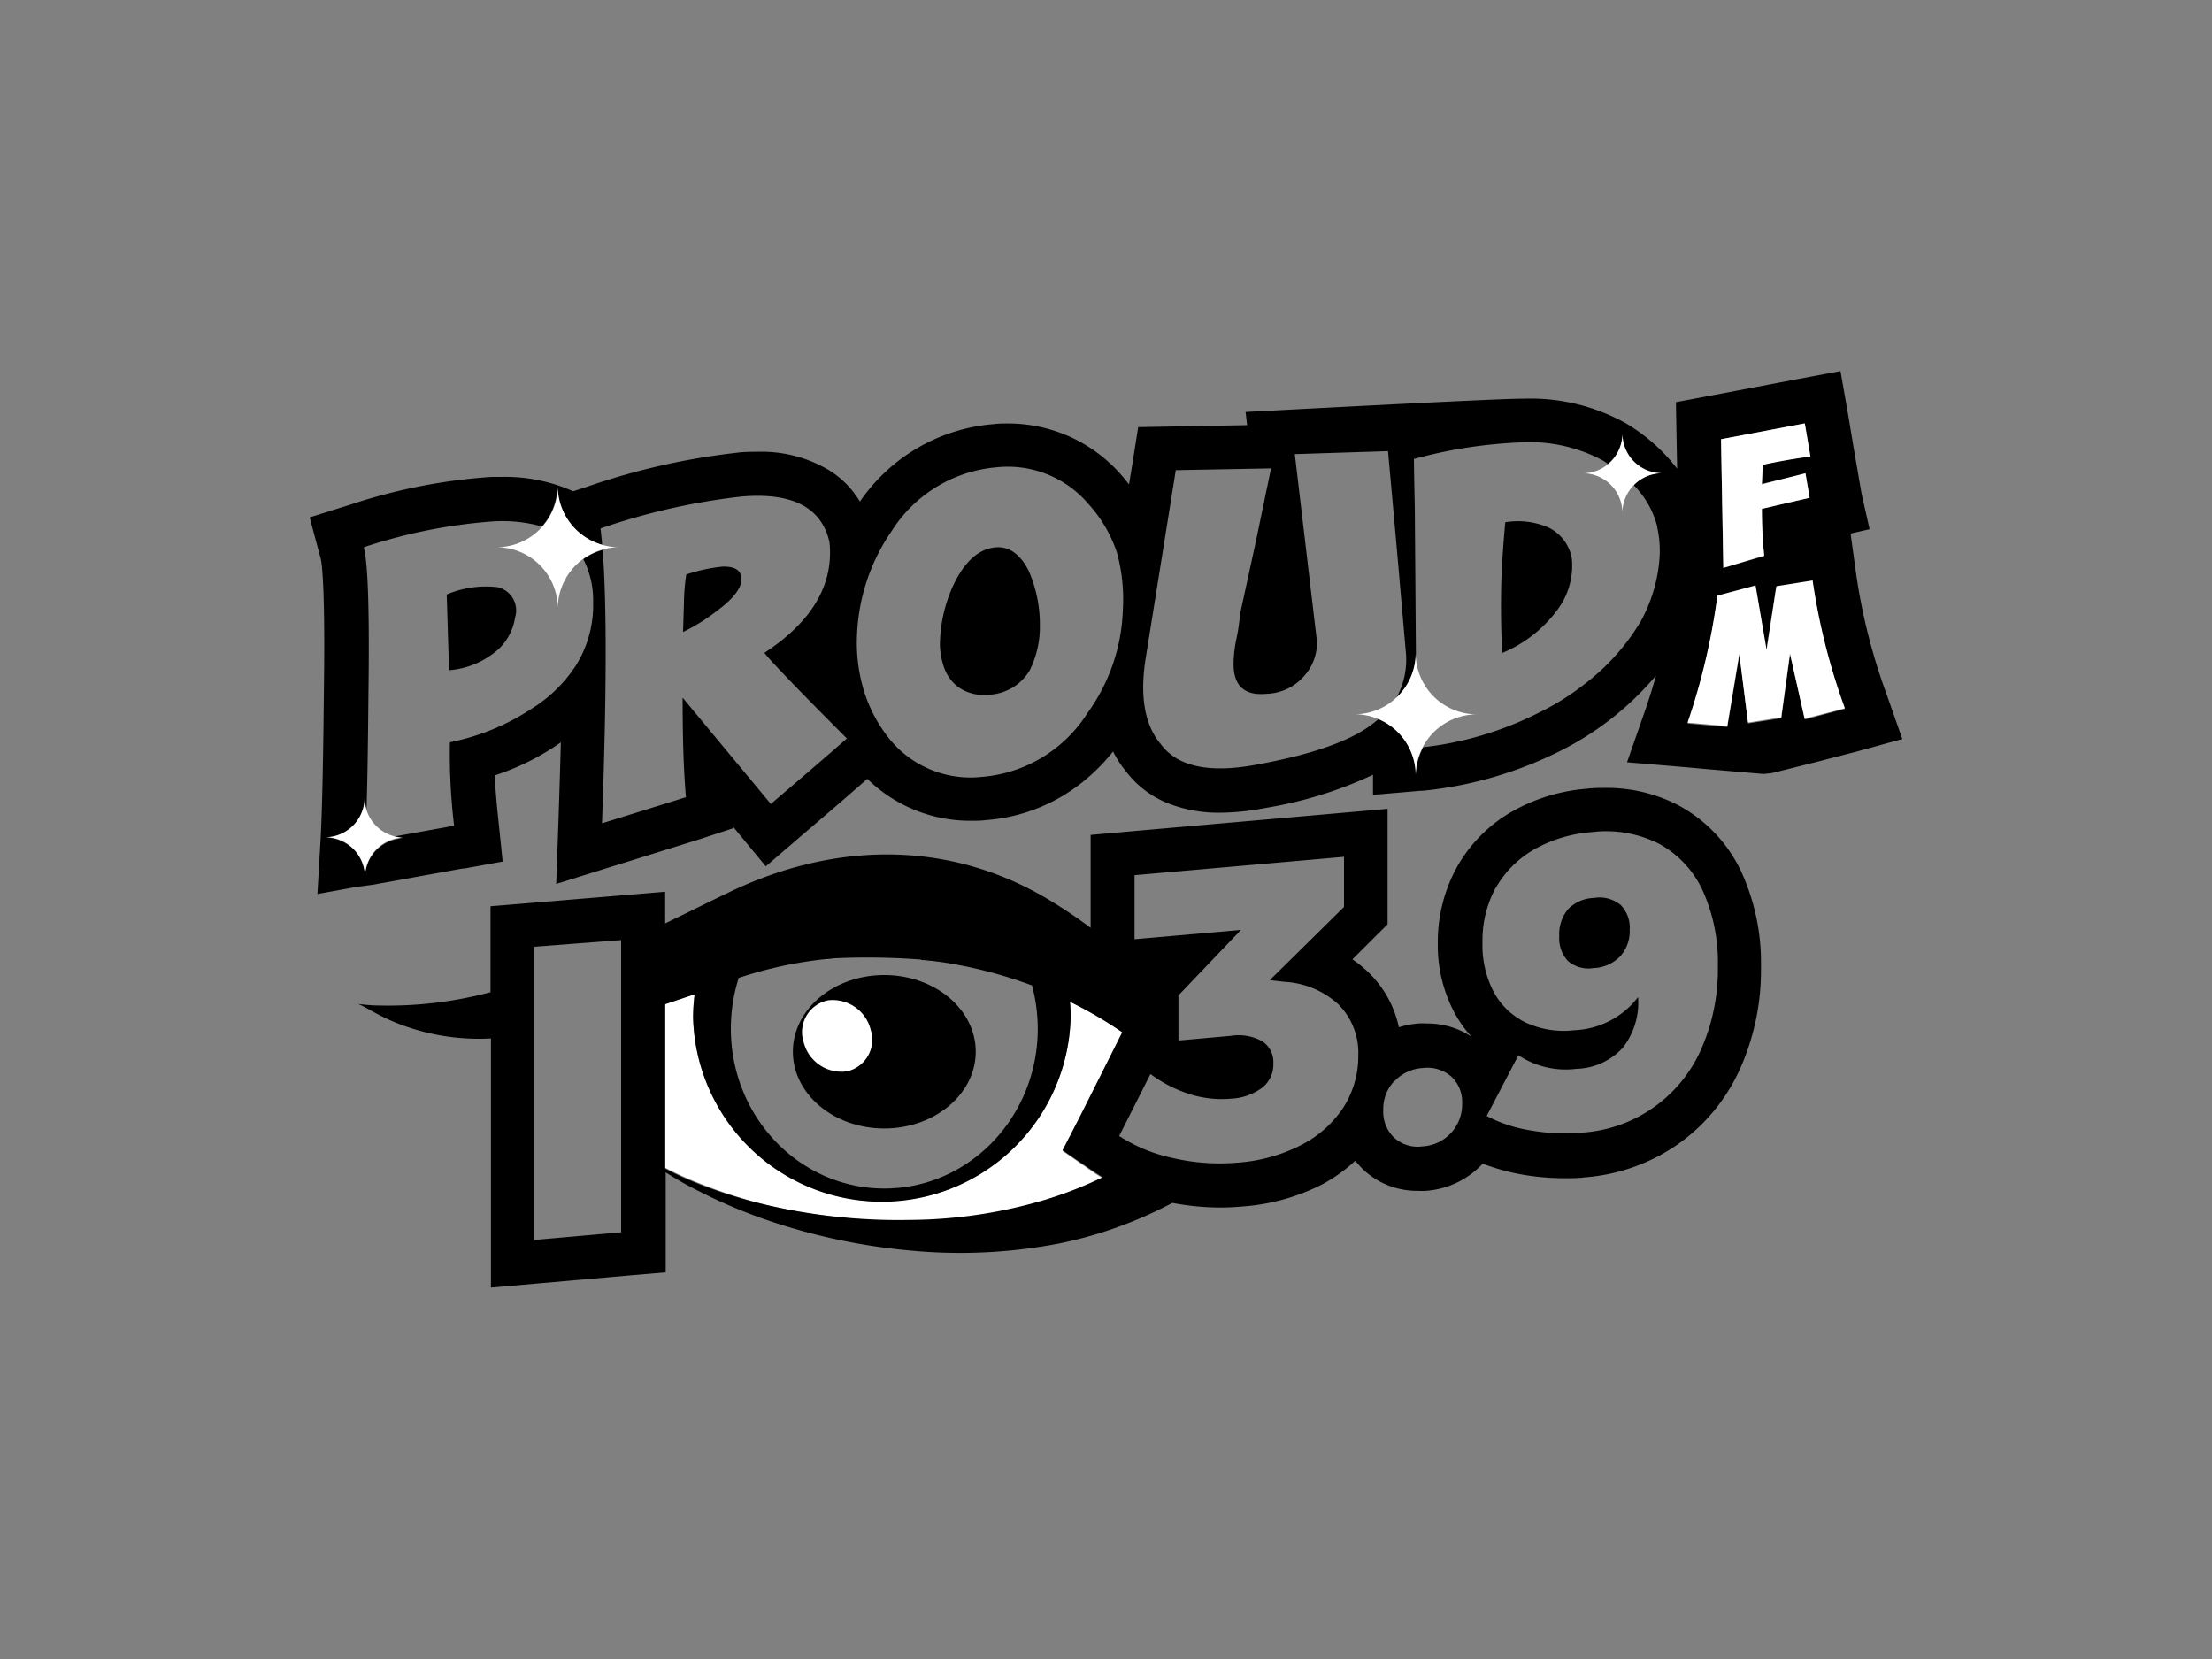 <svg id="Layer_1" data-name="Layer 1" xmlns="http://www.w3.org/2000/svg" viewBox="0 0 200 150"><rect x="0" y="0" width="200" height="150" fill="#808080" stroke="none"/><g id="Layer_2" data-name="Layer 2"><g id="Logos"><path d="M75.74,86.66c-.4,0-.77,0-1.1.09C75,86.71,75.36,86.68,75.74,86.66Z" style="fill:#fff"/><path d="M83.28,86.79c.66.06,1.3.13,1.91.21C84.63,86.92,84,86.85,83.28,86.79Z" style="fill:#fff"/><path d="M100.47,95.31l1-2a36.15,36.15,0,0,0-4.74-2.76c0,.47.07.94.07,1.42a17.07,17.07,0,0,1-34.13,0,16.46,16.46,0,0,1,.14-2.1l-2.67.9v14.81a31.27,31.27,0,0,0,3.23,1.46A45.16,45.16,0,0,0,69.53,109a53.56,53.56,0,0,0,12.68,1.37,43.62,43.62,0,0,0,12.36-1.87,34.62,34.62,0,0,0,5.08-2c-.24-.14-.47-.29-.7-.44l-2.88-2,1.57-3.11Z" style="fill:#fff"/><path d="M140,47.69a7,7,0,0,0-3.9-.47c-.23,2.51-.36,4.65-.38,6.44s0,3.71.12,5.37a11.82,11.82,0,0,0,4.92-3.82,6.68,6.68,0,0,0,1.36-4.7A3.85,3.85,0,0,0,140,47.69Z"/><path d="M65.32,51.23a15,15,0,0,0-3.27.71,18.29,18.29,0,0,0-.21,2.56l-.08,2.64a17,17,0,0,0,3.09-1.93C66.49,54,67.21,52.93,67,52.1,66.9,51.49,66.33,51.2,65.32,51.23Z"/><path d="M170.56,62.72A53.83,53.83,0,0,1,167.84,52l-.52-3.76,1.72-.39-.73-3.24-.7-4.06-.5-3-.7-4-4,.75-7.58,1.44-3.3.62.06,3.36.05,2.66A16.27,16.27,0,0,0,147,38.27a17.72,17.72,0,0,0-9.33-2.22h-.22c-2.42,0-24.83,1.2-24.83,1.2l.14,1.19-6.52.12-3.33.06-.52,3.29-.31,1.89c-.21-.27-.42-.54-.65-.8l0,0,0,0a13.55,13.55,0,0,0-10.28-4.71h0c-.44,0-.89,0-1.33.06a16.21,16.21,0,0,0-12.07,7A8.42,8.42,0,0,0,75,42.54a11.92,11.92,0,0,0-6.57-1.69c-.59,0-1.21,0-1.85.09A62.62,62.62,0,0,0,53.11,44l-1.29.42a15.1,15.1,0,0,0-6.5-1.3h0c-.28,0-.57,0-.87,0a51.19,51.19,0,0,0-12.75,2.5L28,46.78,29,50.52c.08.31.43,2.35.28,12.31v0c-.06,6.24-.16,10.61-.29,13l-.29,5,3.58-.65L33.68,80l8.14-1.47.15,0,3.48-.63-.38-3.67c-.17-1.56-.28-2.93-.34-4.12a22.53,22.53,0,0,0,5.53-2.68l.45-.31q-.09,3.34-.22,7.19l-.2,5.61,5.36-1.67,7.58-2.36,3.05-1v-.14l.39.47,2.57,3.11L72.3,75.7c2.45-2.09,4.46-3.82,6.12-5.28a13.27,13.27,0,0,0,9.38,3.79c.44,0,.9,0,1.36-.06a15.87,15.87,0,0,0,8.8-3.5,18,18,0,0,0,2.68-2.7,9.82,9.82,0,0,0,1.21,1.85,8.87,8.87,0,0,0,3.88,2.88,12.51,12.51,0,0,0,4.59.8,21.8,21.8,0,0,0,4.11-.43,36.86,36.86,0,0,0,9.71-3l0,1.82,4.29-.37h.19A35.56,35.56,0,0,0,140.86,68a27.23,27.23,0,0,0,8.87-6.92c-.28,1-.59,2-.93,3l-1.69,4.84,5.1.43,2.33.21,1.64.14,3.27.28.76-.08,4-1,3.64-.94L172,66.82Zm-100.84,10-8-9.64c0,3.31.07,6.31.3,9l-7.59,2.36q.63-17.34.06-24.71a5.72,5.72,0,0,0-1.75.82,8.17,8.17,0,0,1,.89,3.92,10.3,10.3,0,0,1-1.61,5.78,12.91,12.91,0,0,1-4,3.86,20.71,20.71,0,0,1-7.34,3,53.86,53.86,0,0,0,.38,7.55l-5.55,1a3.63,3.63,0,0,0,1,.14A3.58,3.58,0,0,0,33,79.31a3.58,3.58,0,0,0-3.58-3.58A3.58,3.58,0,0,0,33,72.15a3.5,3.5,0,0,0,.14,1c.08-2.5.13-5.91.17-10.23q.16-11.32-.42-13.44a47.88,47.88,0,0,1,11.74-2.34A13.42,13.42,0,0,1,49,47.6a5.49,5.49,0,0,0,1.39-3.66,5.54,5.54,0,0,0,4.06,5.33c-.05-.54-.1-1-.15-1.49A59.29,59.29,0,0,1,67,44.9q6.94-.61,8,4.13.58,5.76-5.89,10,1,1.27,7.46,7.74Q73.88,69.13,69.72,72.67Zm31.8-17.45a16.85,16.85,0,0,1-3.18,9.18,12.5,12.5,0,0,1-9.53,5.79,9.44,9.44,0,0,1-8.35-3.38,13.26,13.26,0,0,1-2.29-4.21,15,15,0,0,1-.68-5.28A17.74,17.74,0,0,1,80.63,48a12.45,12.45,0,0,1,9.49-5.75,9.56,9.56,0,0,1,8.31,3.34A12.28,12.28,0,0,1,101,50,16.09,16.09,0,0,1,101.52,55.22Zm48.32-7.59a9.7,9.7,0,0,1,.21,2.74,14,14,0,0,1-1.69,5.74,20,20,0,0,1-5.05,5.66,22.66,22.66,0,0,1-4.24,2.65,30.74,30.74,0,0,1-10.38,3.09,5.44,5.44,0,0,0-.66,2.61A5.54,5.54,0,0,0,124.66,65a11.39,11.39,0,0,1-1.18.89q-3.06,2-9.79,3.23c-4.3.82-7.21.22-8.73-1.83-1.47-1.73-1.93-4.35-1.36-7.85l2.71-16.93,8.61-.16-1.36,6.56-1.44,6.61a17.21,17.21,0,0,1-.3,2.1,12.12,12.12,0,0,0-.29,2.4q0,3,3,2.71a4.66,4.66,0,0,0,3.35-1.57,4.46,4.46,0,0,0,1.19-3.2l-2-16.9,8.43-.27.81,9,.8,9.17a7,7,0,0,1-.85,4.11,5.5,5.5,0,0,0,1.76-4l-.1-13.17c-.06-2.59-.08-4.06-.08-4.4A43.11,43.11,0,0,1,137.51,40a14,14,0,0,1,7.42,1.64c.17.1.31.21.47.31a3.59,3.59,0,0,0,1.3-2.76,3.57,3.57,0,0,0,3.57,3.58,3.55,3.55,0,0,0-2.56,1.09,8.18,8.18,0,0,1,2.13,3.75Zm13.34-9.39.51,2.95c-1.5.21-2.94.46-4.31.76l-.08,1.75,3.94-.94.38,2.21c-1.54.34-3,.68-4.32,1a42.2,42.2,0,0,0,.21,4.26l-3.7,1.07-.2-11.62Zm0,26.77-1.33-5.9-.79,5.78-3,.47-.79-6.22-1.09,6.54-3.59-.31a59.79,59.79,0,0,0,2.7-11.49L158.7,53l1,5.83.89-5.76,3.28-.53a56.81,56.81,0,0,0,2.92,11.56Z"/><path d="M90,49.49q-2.28.21-3.81,3.43A13.24,13.24,0,0,0,85,57.76,6.23,6.23,0,0,0,85.25,60a3.85,3.85,0,0,0,1.4,2.13,4.07,4.07,0,0,0,2.79.68,4.52,4.52,0,0,0,3.65-2.18,8.77,8.77,0,0,0,.93-4,12.13,12.13,0,0,0-1-5C92.25,50.09,91.22,49.38,90,49.49Z"/><path d="M45,53.09a9.1,9.1,0,0,0-4.61.66l.21,6.85a7.61,7.61,0,0,0,4.49-1.92,5,5,0,0,0,1.48-2.84A2.16,2.16,0,0,0,45,53.09Z"/><path d="M144.08,87.53a3.54,3.54,0,0,0,2.43-1.08,3.41,3.41,0,0,0,.84-2.41,2.91,2.91,0,0,0-.81-2.21,3,3,0,0,0-2.43-.64,3.42,3.42,0,0,0-2.32,1,3.53,3.53,0,0,0-.81,2.45,3,3,0,0,0,.79,2.25A2.85,2.85,0,0,0,144.08,87.53Z"/><path d="M99.38,75.42l-.77.07v8.4a43.62,43.62,0,0,0-4.29-2.84c-9-5.16-19.18-4.84-28.47-.34-1.88.9-3.78,1.85-5.71,2.78V80.63l-4.3.36L48,81.64l-3.65.3v7.77a35.92,35.92,0,0,1-10.16,1.2c-.6,0-1.2-.07-1.8-.13.67.26,1.56.89,3,1.52a20.07,20.07,0,0,0,9,1.59v22.53l4.33-.38,7.84-.69,3.63-.31V106a30.87,30.87,0,0,0,3,1.7,47.52,47.52,0,0,0,6.06,2.58,55.21,55.21,0,0,0,12.95,2.78,47.26,47.26,0,0,0,13.46-.61A37.85,37.85,0,0,0,106,108.76a23.59,23.59,0,0,0,4.27.42q1,0,2-.09a18.82,18.82,0,0,0,7.27-2,14.69,14.69,0,0,0,3-2.14,7.55,7.55,0,0,0,.81.88,7.07,7.07,0,0,0,4.84,1.84,6.23,6.23,0,0,0,.74,0,7.77,7.77,0,0,0,5.13-2.46,19.15,19.15,0,0,0,3.63,1,22.54,22.54,0,0,0,3.76.32c.61,0,1.24,0,1.85-.08a17,17,0,0,0,8.42-3,16.72,16.72,0,0,0,5.63-6.86,21.83,21.83,0,0,0,1.87-9.14,19.75,19.75,0,0,0-1.77-8.61,13.17,13.17,0,0,0-5.64-6,14,14,0,0,0-6.71-1.6c-.52,0-1,0-1.59.07a16.32,16.32,0,0,0-6.84,2.09,13.27,13.27,0,0,0-4.94,5A14,14,0,0,0,130,85.24a13,13,0,0,0,1.53,6.37,11,11,0,0,0,1.52,2.13,7.15,7.15,0,0,0-4.05-1.2,6.74,6.74,0,0,0-.77,0,8.09,8.09,0,0,0-1.75.34,9.68,9.68,0,0,0-2.79-5,11,11,0,0,0-1.41-1.14l2-2,1.18-1.17V73.13l-4.31.38-14.83,1.3-4.11.36Zm-43.22,36-7.84.69V85.6L56.16,85Zm79.07-31.12a9.3,9.3,0,0,1,3.47-3.49,12.48,12.48,0,0,1,5.19-1.57A10.65,10.65,0,0,1,150,76.29a9.17,9.17,0,0,1,3.94,4.21,15.66,15.66,0,0,1,1.38,6.88,17.77,17.77,0,0,1-1.51,7.49A12.64,12.64,0,0,1,143,102.41a17.57,17.57,0,0,1-4.58-.2,12.67,12.67,0,0,1-4-1.31l2.87-5.49a7.7,7.7,0,0,0,5.24,1.23,5.9,5.9,0,0,0,4.2-1.91,6.67,6.67,0,0,0,1.38-4.58,7.65,7.65,0,0,1-5.77,3,8.2,8.2,0,0,1-4.38-.69,6.48,6.48,0,0,1-2.92-2.8,9.11,9.11,0,0,1-1-4.45A10,10,0,0,1,135.23,80.27Zm-9.16,17.47a3.79,3.79,0,0,1,2.54-1.2,3.32,3.32,0,0,1,2.59.75,3.12,3.12,0,0,1,1,2.44,3.79,3.79,0,0,1-3.59,3.89,3.16,3.16,0,0,1-2.54-.77,3.22,3.22,0,0,1-1-2.5A3.66,3.66,0,0,1,126.07,97.74ZM99,106c.23.15.46.3.7.44a35.77,35.77,0,0,1-5.08,2,43.62,43.62,0,0,1-12.36,1.86A53,53,0,0,1,69.53,109a45.59,45.59,0,0,1-6.16-1.88,32.26,32.26,0,0,1-3.23-1.46V90.8l2.67-.9a16.46,16.46,0,0,0-.14,2.1A17.07,17.07,0,0,0,96.8,92c0-.48,0-1-.06-1.42a36.7,36.7,0,0,1,4.73,2.76l-1,2-2.82,5.61L96.07,104ZM83.28,86.79c.7.06,1.35.13,1.91.21a40.73,40.73,0,0,1,8.12,2.1A15.31,15.31,0,0,1,93.83,93c0,8-6.21,14.46-13.87,14.46S66.08,101,66.08,93a15.16,15.16,0,0,1,.71-4.58,37,37,0,0,1,7.85-1.7c.33,0,.7-.06,1.1-.09a64.06,64.06,0,0,1,7.54.13Zm19.3-7.66,18.94-1.66V82l-6.71,6.62,1.31.15a7.88,7.88,0,0,1,4.85,2,6.2,6.2,0,0,1,1.84,4.68,8.6,8.6,0,0,1-1.34,4.67,10,10,0,0,1-3.81,3.4,14.84,14.84,0,0,1-5.76,1.6,18.8,18.8,0,0,1-5.84-.41,14.37,14.37,0,0,1-4.87-2l2.83-5.6a12.06,12.06,0,0,0,3.55,1.82,9.6,9.6,0,0,0,3.73.41,5.11,5.11,0,0,0,2.83-1,2.65,2.65,0,0,0,1-2.19,2.24,2.24,0,0,0-1-2,4.43,4.43,0,0,0-2.87-.49l-4.71.42V90l5.65-5.92-9.62.84Z"/><path d="M159.51,50.23A42.2,42.2,0,0,1,159.3,46l4.32-1-.38-2.21-3.94,1,.08-1.76c1.37-.3,2.8-.55,4.31-.75l-.51-3-7.57,1.43.21,11.63Z" style="fill:#fff"/><path d="M160.62,53l-.89,5.76-1-5.83-3.45.92a59.79,59.79,0,0,1-2.7,11.49l3.59.31,1.09-6.54.79,6.22,3-.47.79-5.78,1.33,5.9,3.64-.94a57.81,57.81,0,0,1-2.92-11.56Z" style="fill:#fff"/><path d="M54.49,49.27a5.54,5.54,0,0,1-4.06-5.33,5.54,5.54,0,0,1-5.53,5.54A5.52,5.52,0,0,1,50.43,55h0A5.56,5.56,0,0,1,56,49.48,5.29,5.29,0,0,1,54.49,49.27Z" style="fill:#fff"/><path d="M133.56,64.59A5.54,5.54,0,0,1,128,59.06h0a5.54,5.54,0,0,1-5.53,5.52A5.53,5.53,0,0,1,128,70.12h0a5.54,5.54,0,0,1,5.54-5.53Z" style="fill:#fff"/><path d="M33.1,73.12a3.5,3.5,0,0,1-.14-1,3.58,3.58,0,0,1-3.58,3.58A3.58,3.58,0,0,1,33,79.31a3.58,3.58,0,0,1,3.58-3.58A3.59,3.59,0,0,1,33.1,73.12Z" style="fill:#fff"/><path d="M146.69,39.21a3.58,3.58,0,0,1-3.58,3.58,3.58,3.58,0,0,1,3.58,3.58,3.6,3.6,0,0,1,3.58-3.58,3.58,3.58,0,0,1-3.58-3.58Z" style="fill:#fff"/><path d="M71.69,95.09c0,3.83,3.7,6.94,8.26,6.94s8.27-3.11,8.27-6.94-3.7-6.93-8.27-6.93S71.69,91.26,71.69,95.09Zm7-2a2.92,2.92,0,0,1-2.14,3.78,3.52,3.52,0,0,1-3.89-2.62,2.92,2.92,0,0,1,2.14-3.78A3.52,3.52,0,0,1,78.71,93.08Z"/><path d="M72.68,94.24a3.52,3.52,0,0,0,3.89,2.62,2.92,2.92,0,0,0,2.14-3.78,3.53,3.53,0,0,0-3.89-2.62A2.93,2.93,0,0,0,72.68,94.24Z" style="fill:#fff"/></g></g></svg>